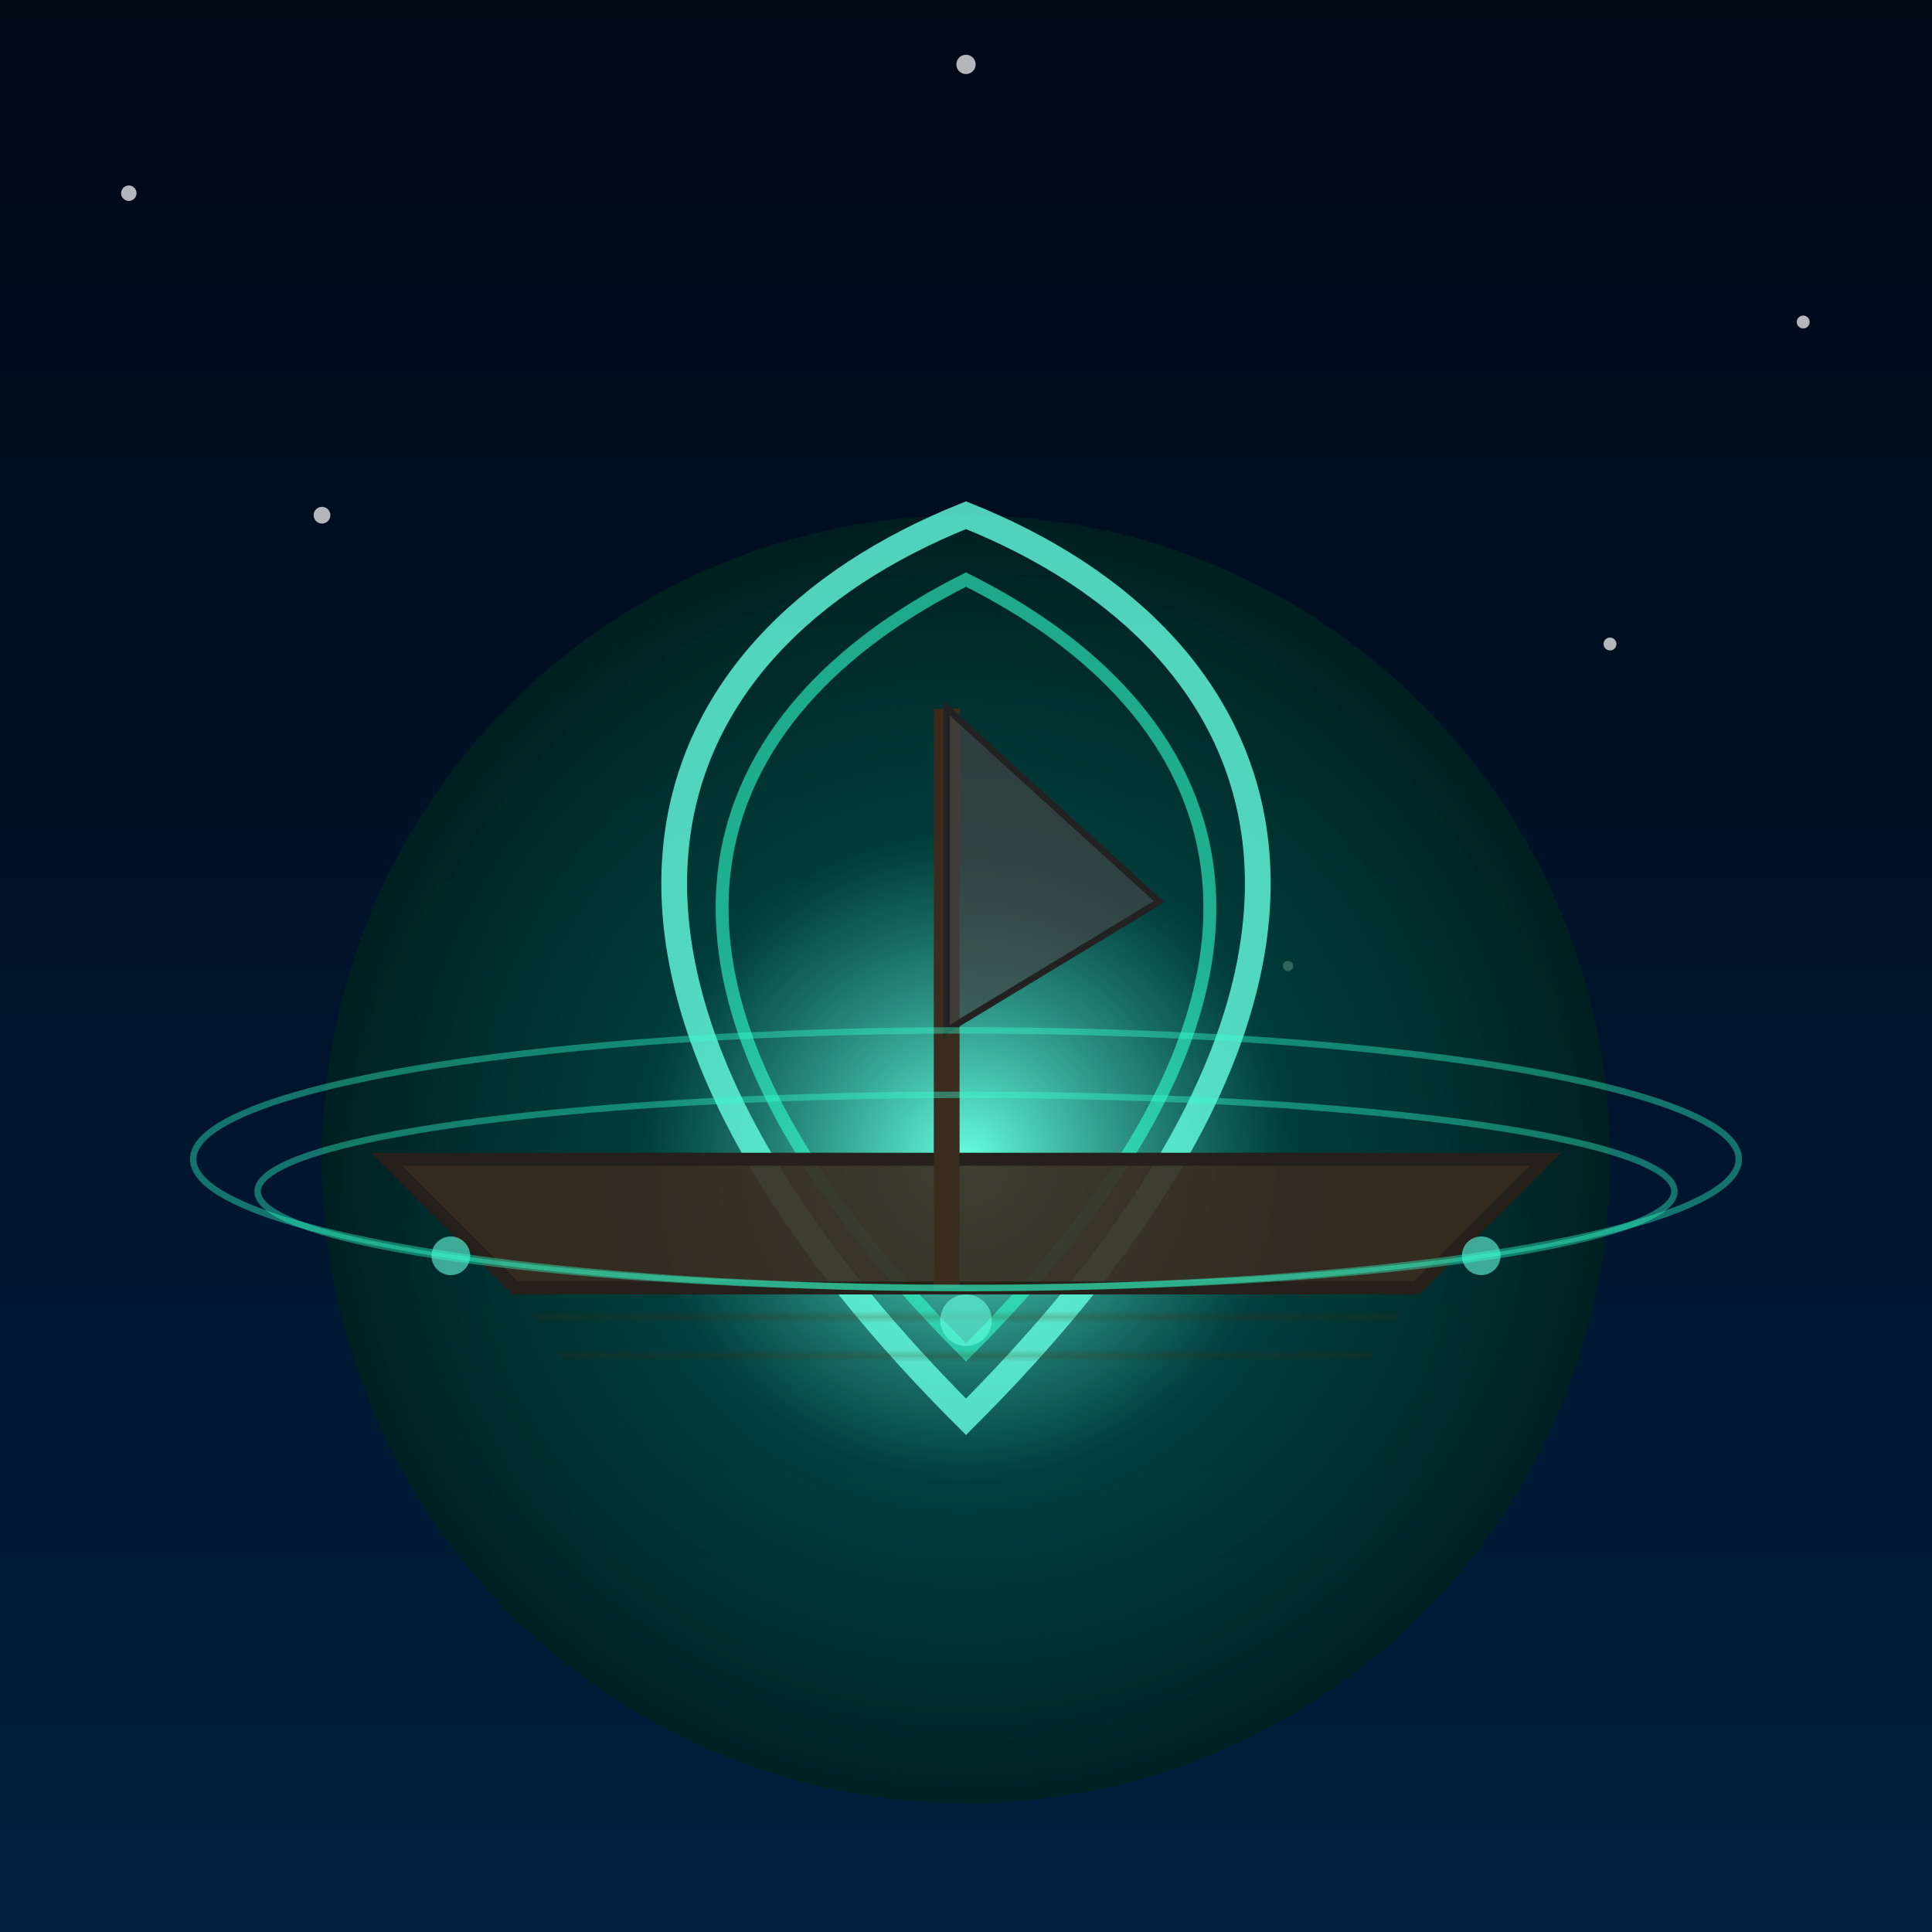 <svg xmlns="http://www.w3.org/2000/svg" viewBox="0 0 300 300">
  <defs>
    <radialGradient id="whirlpool-grad" cx="50%" cy="50%" r="50%" fx="50%" fy="50%">
      <stop offset="0%" stop-color="#66ffe0" stop-opacity="1"/>
      <stop offset="50%" stop-color="#004d40" stop-opacity="0.7"/>
      <stop offset="100%" stop-color="#001f1f" stop-opacity="0.9"/>
    </radialGradient>
    <linearGradient id="night-sky" x1="0%" y1="0%" x2="0%" y2="100%">
      <stop offset="0%" stop-color="#000814"/>
      <stop offset="100%" stop-color="#001f3f"/>
    </linearGradient>
    <filter id="glow" x="-50%" y="-50%" width="200%" height="200%">
      <feGaussianBlur stdDeviation="4" result="coloredBlur"/>
      <feMerge>
        <feMergeNode in="coloredBlur"/>
        <feMergeNode in="SourceGraphic"/>
      </feMerge>
    </filter>
    <pattern id="wood-grain" patternUnits="userSpaceOnUse" width="6" height="6">
      <path d="M0,0 L6,0 L6,1 L0,1 Z" fill="rgba(80,40,20,0.2)"/>
    </pattern>
  </defs>
  <!-- Night sky -->
  <rect width="300" height="300" fill="url(#night-sky)"/>
  <!-- Stars -->
  <g fill="#ffffff" opacity="0.7">
    <circle cx="20" cy="30" r="1.2"/>
    <circle cx="280" cy="50" r="1"/>
    <circle cx="150" cy="10" r="1.5"/>
    <circle cx="250" cy="100" r="1"/>
    <circle cx="50" cy="80" r="1.3"/>
    <circle cx="200" cy="150" r="0.8"/>
  </g>
  <!-- Bioluminescent whirlpool -->
  <g filter="url(#glow)">
    <circle cx="150" cy="180" r="100" fill="url(#whirlpool-grad)"/>
    <path d="M150,80
             C100,100 80,150 150,220
             C220,150 200,100 150,80Z"
          fill="none" stroke="#66ffe0" stroke-width="4" stroke-opacity="0.8"/>
    <path d="M150,90
             C110,110 90,150 150,210
             C210,150 190,110 150,90Z"
          fill="none" stroke="#33ffcc" stroke-width="2" stroke-opacity="0.6"/>
  </g>
  <!-- Ship hull half-sunken -->
  <g filter="url(#glow)">
    <polygon points="60,180 240,180 220,200 80,200"
             fill="#3a2b1f" stroke="#252019" stroke-width="2" fill-opacity="0.9"/>
    <polygon points="80,200 220,200 210,215 90,215"
             fill="url(#wood-grain)" stroke="none"/>
    <!-- Mast -->
    <rect x="145" y="110" width="4" height="90" fill="#3a2b1f"/>
    <!-- Tattered sail -->
    <path d="M147,110 L180,140 L147,160 Z"
          fill="#444" fill-opacity="0.7" stroke="#222" stroke-width="1"/>
  </g>
  <!-- Bioluminescent splashes around hull -->
  <g fill="#66ffe0" opacity="0.6">
    <circle cx="70" cy="195" r="3"/>
    <circle cx="230" cy="195" r="3"/>
    <circle cx="150" cy="205" r="4"/>
  </g>
  <!-- Subtle ripples -->
  <g stroke="#33ffcc" stroke-width="1" stroke-opacity="0.4" fill="none">
    <ellipse cx="150" cy="180" rx="120" ry="20"/>
    <ellipse cx="150" cy="185" rx="110" ry="15"/>
  </g>
</svg>